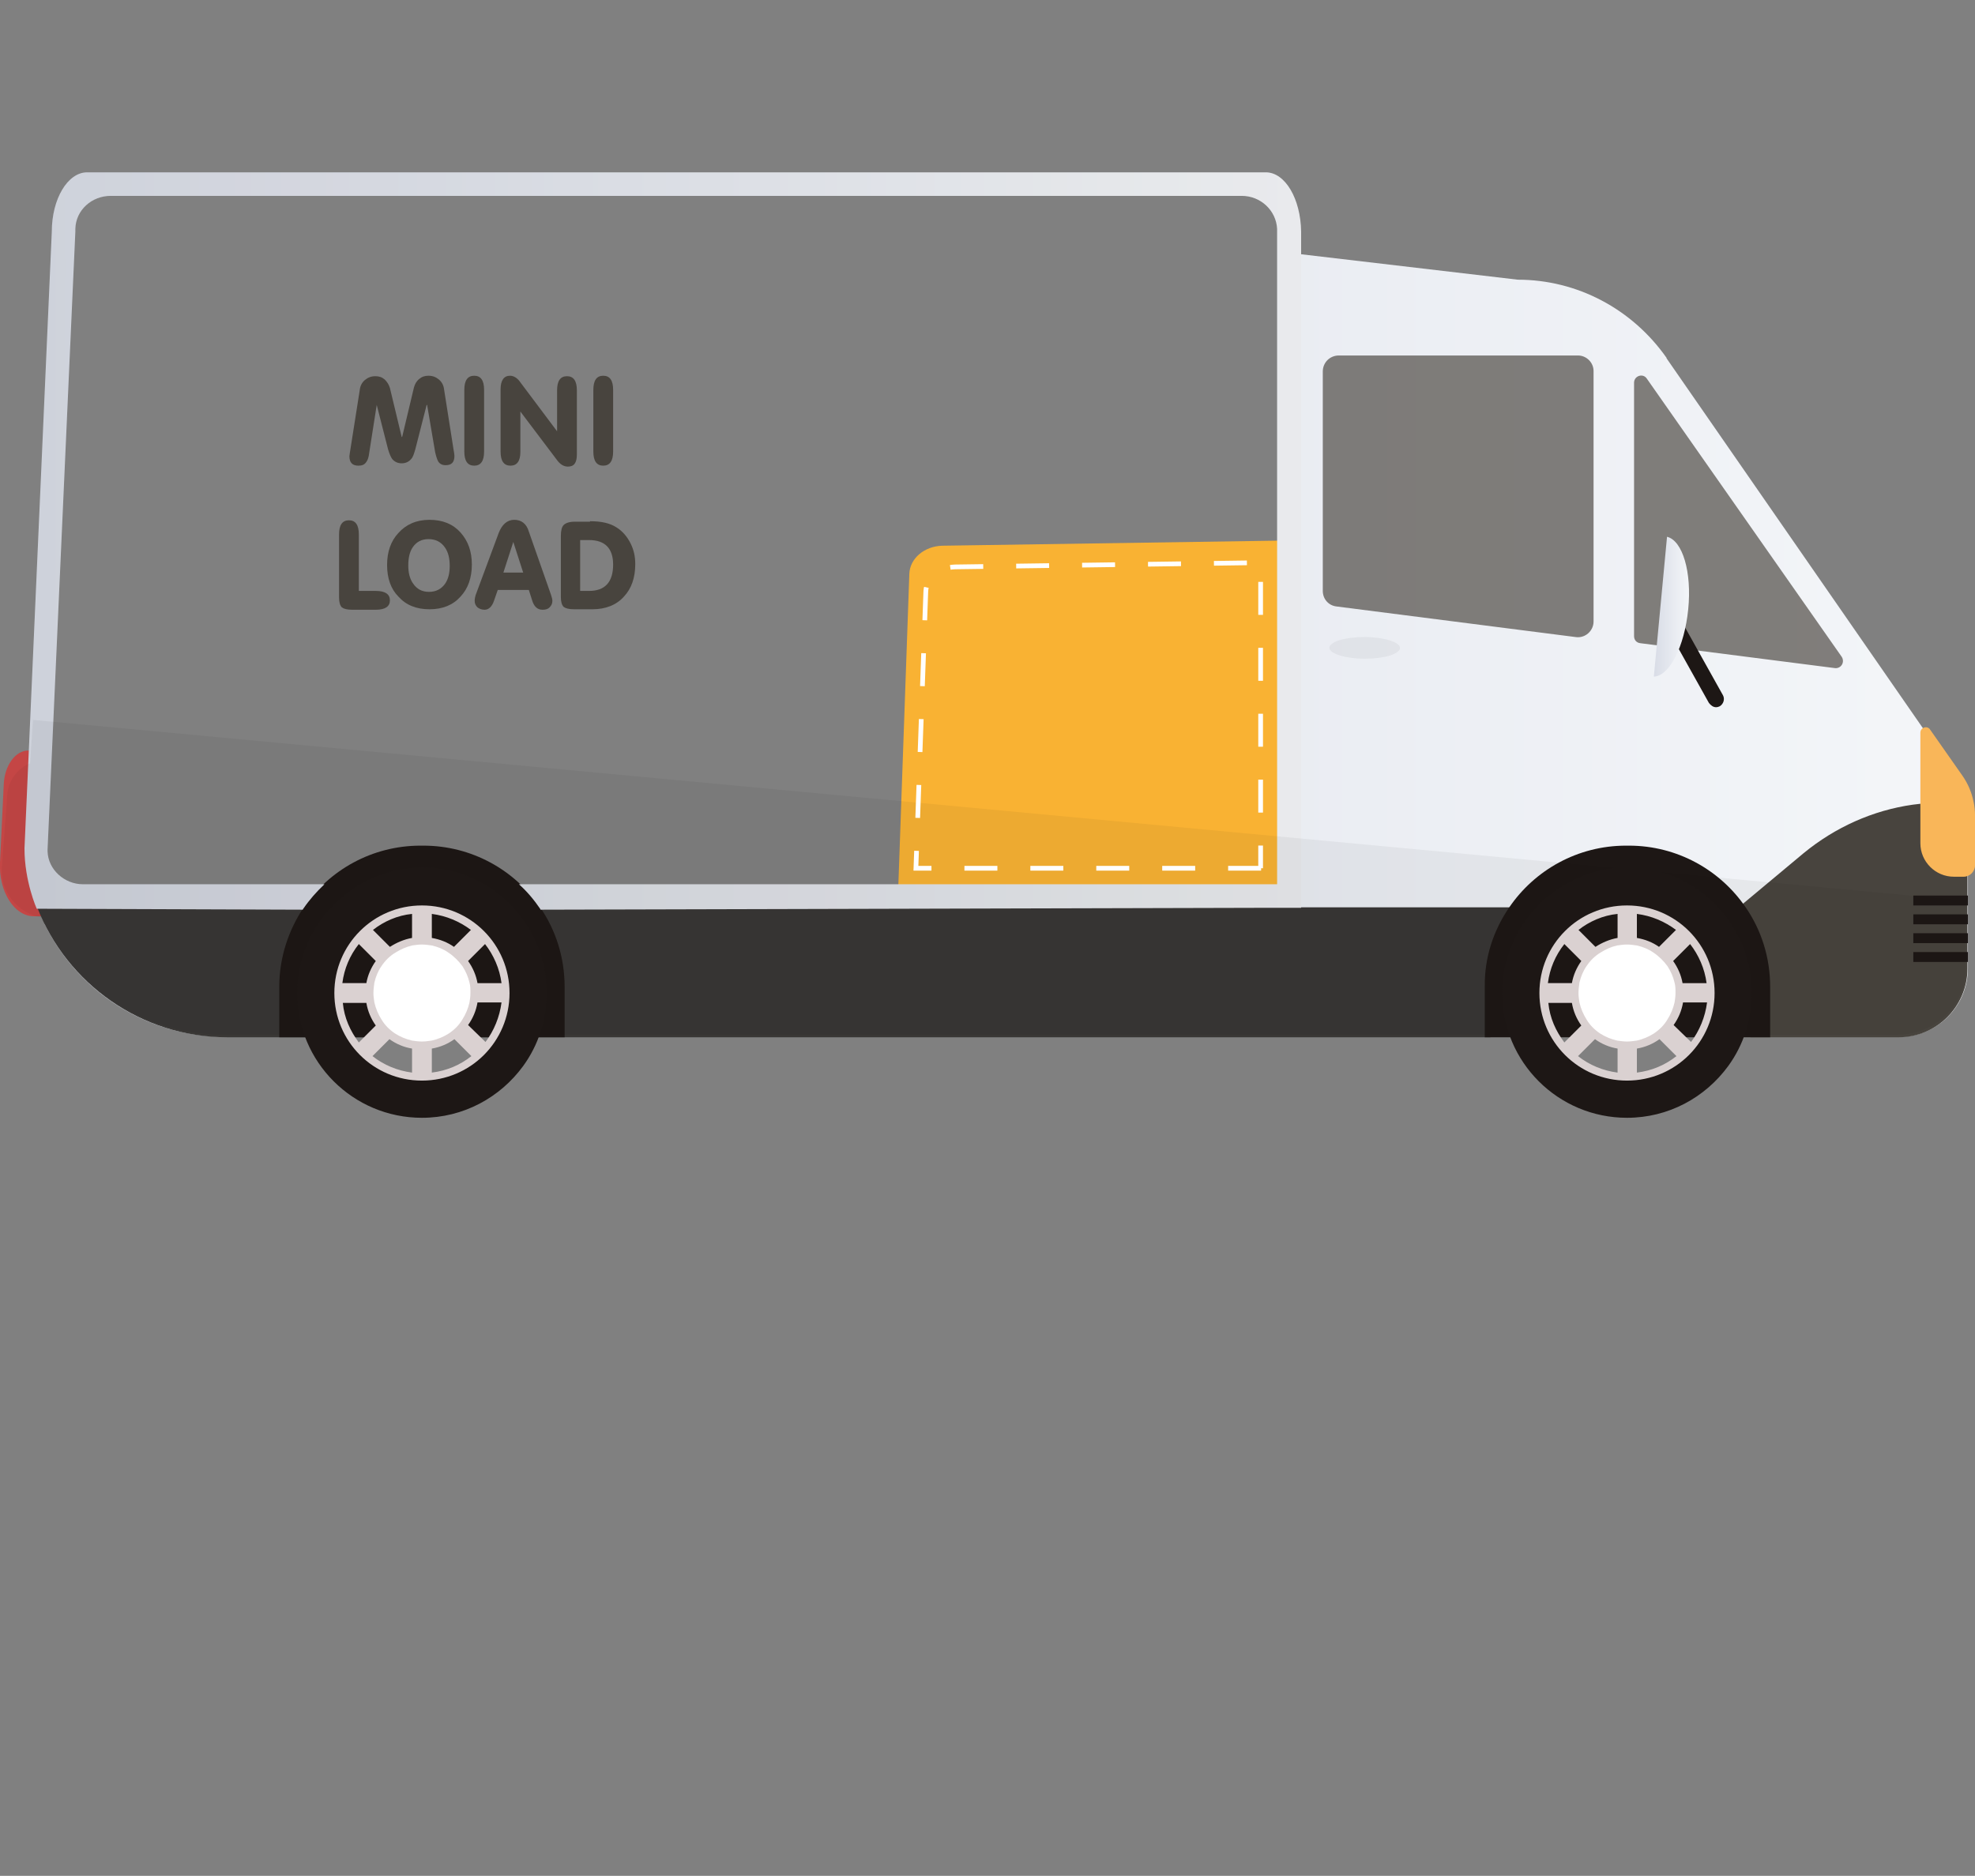 <?xml version="1.0" encoding="UTF-8"?> <!-- Generator: Adobe Illustrator 26.4.1, SVG Export Plug-In . SVG Version: 6.00 Build 0) --> <svg xmlns="http://www.w3.org/2000/svg" xmlns:xlink="http://www.w3.org/1999/xlink" id="_Слой_1" x="0px" y="0px" viewBox="0 0 419.4 398.4" style="enable-background:new 0 0 419.4 398.4;" xml:space="preserve"><rect x="0" y="0" width="419.4" height="398.4" fill="#808080" stroke="none"/> <style type="text/css"> .st0{fill:#F9B233;} .st1{fill:#C44645;} .st2{fill:url(#SVGID_1_);enable-background:new ;} .st3{fill:#393735;} .st4{opacity:0.67;fill:#48443E;} .st5{fill:#1D1715;} .st6{fill-rule:evenodd;clip-rule:evenodd;fill:url(#SVGID_00000058557847160055355280000004681851621866033569_);enable-background:new ;} .st7{fill:#48443E;} .st8{fill:#F9B659;} .st9{opacity:5.000000e-02;} .st10{fill:url(#SVGID_00000047777746812487626860000016794019231273813674_);enable-background:new ;} .st11{fill-rule:evenodd;clip-rule:evenodd;fill:#FFFFFF;} .st12{fill:#DAD1D1;} .st13{fill:none;stroke:#FFFFFF;stroke-miterlimit:10;stroke-dasharray:7;} </style> <path class="st0" d="M272.9,189.9h-82.2l2.4-68c0.1-3.3,3.2-5.9,7-6l72.8-1.1V189.9z"></path> <path class="st1" d="M7.2,194.6h2.3l1.2-35.2H6c-2.7,0-5,3.1-5.2,7.1L0,183.2C-0.3,189.3,3,194.6,7.2,194.6z"></path> <g> <linearGradient id="SVGID_1_" gradientUnits="userSpaceOnUse" x1="9.479" y1="137.144" x2="417.859" y2="137.144"> <stop offset="5.405410e-03" style="stop-color:#D8DCE6"></stop> <stop offset="1" style="stop-color:#F4F6F9"></stop> </linearGradient> <path class="st2" d="M322.3,59.4c12.6,0,24.3,6.2,31.6,16.6c0,0,0,0,0,0.1l52.6,75.9l8.8,12.7c1.2,1.7,2,3.6,2.3,5.6 c0.2,0.9,0.3,1.9,0.3,2.8v32.5c0,8.1-6.5,14.6-14.5,14.6h-26.9H80.4H54.8h-7c-16.8,0-31.3-9.7-38.3-23.9 c-0.6-1.2,266.8-3.8,266.8-3.8V54L322.3,59.4z"></path> <path class="st3" d="M54.6,192.7h30.9h236.2c-3.3,4.8-5.2,10.6-5.2,16.9v10.7H80.4H59.7H48.3c-18.4,0-34.1-11.4-40.4-27.6H54.6z"></path> </g> <path class="st4" d="M284.3,75.5h50.8c1.8,0,3.3,1.5,3.3,3.3V132c0,2-1.8,3.6-3.8,3.3l-50.8-6.5c-1.7-0.2-2.9-1.6-2.9-3.3V78.9 C280.9,77,282.4,75.5,284.3,75.5z"></path> <path class="st4" d="M349.7,80.4l41.4,59.1c0.7,1.1-0.1,2.5-1.4,2.4l-41.4-5.3c-0.8-0.1-1.3-0.7-1.3-1.5V81.3 C347,79.8,348.9,79.2,349.7,80.4z"></path> <path class="st5" d="M364.4,150.2c0.3,0,0.6-0.1,0.8-0.2c0.8-0.5,1.1-1.5,0.7-2.3l-10-17.9c-0.5-0.8-1.5-1.1-2.3-0.7 c-0.8,0.5-1.1,1.5-0.7,2.3l10,17.9C363.3,149.8,363.8,150.2,364.4,150.2z"></path> <linearGradient id="SVGID_00000123422027647950575040000010703911937139230364_" gradientUnits="userSpaceOnUse" x1="351.125" y1="128.91" x2="358.619" y2="128.91"> <stop offset="5.405410e-03" style="stop-color:#D8DCE6"></stop> <stop offset="1" style="stop-color:#F4F6F9"></stop> </linearGradient> <path style="fill-rule:evenodd;clip-rule:evenodd;fill:url(#SVGID_00000123422027647950575040000010703911937139230364_);enable-background:new ;" d=" M354,114c3.3,0.8,5.3,7.5,4.5,15.4c-0.8,8-4,14.2-7.3,14.3L354,114z"></path> <path class="st7" d="M373.6,209.2c0,3.9-0.7,7.6-1.9,11.1h31.5c8.1,0,14.6-6.6,14.6-14.6v-32.5c0-0.9-0.1-1.9-0.3-2.8h-4.4 c-2.3,0-4.6,0.2-6.9,0.5c-8.5,1.2-16.5,4.8-23.2,10.3l-13.9,11.6C372,197.5,373.6,203.2,373.6,209.2z"></path> <path class="st8" d="M407.8,155.6v23.5c0,3.9,3.2,7.1,7.1,7.1h2.1c1.3,0,2.4-1.1,2.4-2.4v-10.7c0-0.9-0.1-1.9-0.3-2.8 c-0.4-2-1.2-3.9-2.4-5.6l-6.8-9.7C409.3,154,407.8,154.5,407.8,155.6z"></path> <rect x="406.3" y="190.2" class="st5" width="11.6" height="2.1"></rect> <rect x="406.3" y="194.2" class="st5" width="11.6" height="2.1"></rect> <rect x="406.3" y="198.2" class="st5" width="11.6" height="2.1"></rect> <rect x="406.3" y="202.2" class="st5" width="11.6" height="2.1"></rect> <path class="st5" d="M320.5,192.7c5.4-7.9,14.5-13.1,24.8-13.1h0.6c10.3,0,19.4,5.2,24.8,13.1c3.3,4.8,5.2,10.6,5.2,16.9v10.7h-60.6 v-10.7C315.2,203.3,317.2,197.5,320.5,192.7z"></path> <path class="st5" d="M64.5,192.7c5.4-7.9,14.5-13.1,24.8-13.1h0.6c10.3,0,19.4,5.2,24.8,13.1c3.3,4.8,5.2,10.6,5.2,16.9v10.7H59.3 v-10.7C59.3,203.3,61.3,197.5,64.5,192.7z"></path> <path class="st9" d="M282.3,137.6c0,1.2,3.4,2.3,7.5,2.3c4.1,0,7.5-1,7.5-2.3c0-1.2-3.4-2.3-7.5-2.3 C285.6,135.3,282.3,136.3,282.3,137.6z"></path> <linearGradient id="SVGID_00000074407124312092521810000011597751833333720976_" gradientUnits="userSpaceOnUse" x1="5.282" y1="114.871" x2="276.23" y2="114.871"> <stop offset="5.405410e-03" style="stop-color:#D8DCE6"></stop> <stop offset="1" style="stop-color:#F4F6F9"></stop> </linearGradient> <path style="fill:url(#SVGID_00000074407124312092521810000011597751833333720976_);enable-background:new ;" d="M268.8,36.6 H18.5c-4.1,0-7.5,5.6-7.5,12.6l-5.8,131c0,7,2.6,12.8,2.6,12.8l56.5,0.2c0-0.1,0.1-0.2,0.1-0.2c1.3-1.9,2.8-3.6,4.5-5.2l0,0 c-1.7,0-4,0-6.9,0l-44.4,0c-3.9,0-7.4-3.1-7.5-7c0-0.1,0-0.2,0-0.4L16,49.2c0-0.2,0-0.4,0-0.6c0.1-4,3.5-7,7.5-7h240.2 c4,0,7.3,3.1,7.5,7c0,0.2,0,0.4,0,0.6v138.6h-2.4H117c-2.9,0-5.2,0-6.8,0c1.7,1.5,3.2,3.3,4.5,5.2c0,0.1,0.1,0.2,0.1,0.2l154-0.4 c4.1,0,7.5,0,7.5,0V49.2C276.2,42.2,272.9,36.6,268.8,36.6z"></path> <path class="st9" d="M268.8,36.6H18.5c-4.1,0-7.5,5.6-7.5,12.6l-5.8,131c0,7,2.6,12.8,2.6,12.8l56.5,0.2c0-0.1,0.1-0.2,0.1-0.2 c1.3-1.9,2.8-3.6,4.5-5.2l0,0c-1.7,0-4,0-6.9,0l-44.4,0c-3.9,0-7.4-3.1-7.5-7c0-0.1,0-0.2,0-0.4L16,49.2c0-0.2,0-0.4,0-0.6 c0.1-4,3.5-7,7.5-7h240.2c4,0,7.3,3.1,7.5,7c0,0.2,0,0.4,0,0.6v138.6h-2.4H117c-2.9,0-5.2,0-6.8,0c1.7,1.5,3.2,3.3,4.5,5.2 c0,0.1,0.1,0.2,0.1,0.2l154-0.4c4.1,0,7.5,0,7.5,0V49.2C276.2,42.2,272.9,36.6,268.8,36.6z"></path> <path class="st9" d="M6.4,162.1l0.6-9.2l410.4,38.4v1.8v1.8v2v1.8v2v1.8v2v1.2c0,7.4-5.9,13.5-13.4,14c-0.3,0-0.7,0.1-1,0.1l0,0 h-26.8H376h-4.1h-55.7H123.7H80.6H64h-4h-4.9h-6.5h-0.6c-16.7,0-31.2-9.3-38.2-23c-0.1-0.1-0.1-0.3-0.2-0.5 c-0.2-0.5-0.4-0.9-0.7-1.4c-5.1-0.9-8.9-5.5-8.5-10.7l1.2-16C2,165.5,3.9,163.1,6.4,162.1z"></path> <g> <path class="st11" d="M356.1,210.9c0,5.8-4.7,10.6-10.6,10.6c-5.8,0-10.6-4.7-10.6-10.6c0-5.8,4.7-10.6,10.6-10.6 C351.4,200.4,356.1,205.1,356.1,210.9z"></path> <path class="st5" d="M319,210.9c0,14.7,11.9,26.5,26.5,26.5c8.8,0,16.6-4.3,21.5-11c3.2-4.4,5-9.8,5-15.6c0-4.8-1.3-9.4-3.6-13.3 c-4.6-7.9-13.1-13.3-22.9-13.3C330.9,184.4,319,196.3,319,210.9z M327.5,210.9c0-9.9,8.1-18,18-18c9.9,0,18,8.1,18,18 c0,9.9-8.1,18-18,18C335.6,228.9,327.5,220.9,327.5,210.9z"></path> <path class="st12" d="M345.5,192.3c-10.3,0-18.6,8.3-18.6,18.6s8.3,18.6,18.6,18.6c10.3,0,18.6-8.3,18.6-18.6 S355.8,192.3,345.5,192.3z M351.2,219.5c-1.1,0.7-2.3,1.2-3.6,1.5c-0.7,0.1-1.4,0.2-2.1,0.2c-0.7,0-1.4-0.1-2.1-0.2 c-1.3-0.3-2.5-0.8-3.6-1.5c-1.2-0.8-2.2-1.8-2.9-3c-0.7-1.1-1.2-2.3-1.5-3.6c-0.1-0.7-0.2-1.3-0.2-2c0-0.7,0.1-1.5,0.2-2.2 c0.3-1.3,0.8-2.5,1.5-3.5c0.8-1.2,1.8-2.2,3-2.9c1.1-0.7,2.2-1.2,3.5-1.5c0.7-0.1,1.4-0.2,2.1-0.2c0.7,0,1.4,0.1,2.1,0.2 c1.3,0.3,2.5,0.8,3.5,1.5c1.2,0.8,2.2,1.8,3,2.9c0.7,1.1,1.2,2.2,1.5,3.5c0.2,0.7,0.2,1.4,0.2,2.2c0,0.7-0.1,1.4-0.2,2 c-0.3,1.3-0.8,2.5-1.5,3.6C353.4,217.7,352.4,218.7,351.2,219.5z M352.3,201.1c-1.4-1-3-1.6-4.7-1.9v-5.1c3.1,0.4,5.9,1.6,8.3,3.4 L352.3,201.1z M343.5,199.2c-1.7,0.3-3.3,1-4.7,1.9l-3.6-3.6c2.3-1.8,5.2-3.1,8.3-3.4V199.2z M335.8,204.1c-1,1.4-1.7,3-2,4.7h-5.1 c0.4-3.1,1.6-5.9,3.5-8.3L335.8,204.1z M333.8,213c0.3,1.8,1,3.4,2,4.8l-3.6,3.6c-1.8-2.4-3.1-5.2-3.4-8.4H333.8z M338.7,220.7 c1.4,1,3,1.7,4.8,2v5.1c-3.1-0.4-6-1.6-8.4-3.5L338.7,220.7z M347.6,222.7c1.8-0.3,3.4-1,4.8-2l3.6,3.6c-2.4,1.9-5.2,3.1-8.4,3.5 V222.7z M355.4,217.7c1-1.4,1.7-3,2-4.8h5.1c-0.4,3.1-1.6,6-3.4,8.4L355.4,217.7z M357.3,208.8c-0.3-1.7-1-3.3-2-4.7l3.6-3.6 c1.8,2.3,3.1,5.2,3.5,8.3H357.3z"></path> </g> <g> <path class="st11" d="M100.2,210.9c0,5.8-4.7,10.6-10.6,10.6c-5.8,0-10.6-4.7-10.6-10.6c0-5.8,4.7-10.6,10.6-10.6 C95.5,200.4,100.2,205.1,100.2,210.9z"></path> <path class="st5" d="M63.1,210.9c0,14.7,11.9,26.5,26.5,26.5c8.8,0,16.6-4.3,21.5-11c3.2-4.4,5-9.8,5-15.6c0-4.8-1.3-9.4-3.6-13.3 c-4.6-7.9-13.1-13.3-22.9-13.3C75,184.4,63.1,196.3,63.1,210.9z M71.6,210.9c0-9.9,8.1-18,18-18c9.9,0,18,8.1,18,18 c0,9.9-8.1,18-18,18C79.7,228.9,71.6,220.9,71.6,210.9z"></path> <path class="st12" d="M89.6,192.3c-10.3,0-18.6,8.3-18.6,18.6s8.3,18.6,18.6,18.6c10.3,0,18.6-8.3,18.6-18.6S99.9,192.3,89.6,192.3 z M95.3,219.5c-1.1,0.7-2.3,1.2-3.6,1.5c-0.7,0.1-1.4,0.2-2.1,0.2c-0.7,0-1.4-0.1-2.1-0.2c-1.3-0.3-2.5-0.8-3.6-1.5 c-1.2-0.8-2.2-1.8-2.9-3c-0.7-1.1-1.2-2.3-1.5-3.6c-0.1-0.7-0.2-1.3-0.2-2c0-0.7,0.1-1.5,0.2-2.2c0.3-1.3,0.8-2.5,1.5-3.5 c0.8-1.2,1.8-2.2,3-2.9c1.1-0.7,2.3-1.2,3.5-1.5c0.7-0.1,1.4-0.2,2.1-0.2c0.7,0,1.4,0.1,2.1,0.2c1.3,0.3,2.5,0.8,3.5,1.5 c1.2,0.8,2.2,1.8,3,2.9c0.7,1.1,1.2,2.2,1.5,3.5c0.2,0.7,0.2,1.4,0.2,2.2c0,0.7-0.1,1.4-0.2,2c-0.3,1.3-0.8,2.5-1.5,3.6 C97.5,217.7,96.5,218.7,95.3,219.5z M96.4,201.1c-1.4-1-3-1.6-4.7-1.9v-5.1c3.1,0.4,5.9,1.6,8.3,3.4L96.4,201.1z M87.5,199.2 c-1.7,0.3-3.3,1-4.7,1.9l-3.6-3.6c2.3-1.8,5.2-3.1,8.3-3.4V199.2z M79.8,204.1c-1,1.4-1.7,3-2,4.7h-5.1c0.4-3.1,1.6-5.9,3.5-8.3 L79.8,204.1z M77.8,213c0.3,1.8,1,3.4,2,4.8l-3.6,3.6c-1.8-2.4-3.1-5.2-3.4-8.4H77.8z M82.7,220.7c1.4,1,3,1.7,4.8,2v5.1 c-3.1-0.4-6-1.6-8.4-3.5L82.7,220.7z M91.7,222.7c1.8-0.3,3.4-1,4.8-2l3.6,3.6c-2.4,1.9-5.2,3.1-8.4,3.5V222.7z M99.4,217.7 c1-1.4,1.7-3,2-4.8h5.1c-0.4,3.1-1.6,6-3.4,8.4L99.4,217.7z M101.4,208.8c-0.3-1.7-1-3.3-2-4.7l3.6-3.6c1.8,2.3,3.1,5.2,3.5,8.3 H101.4z"></path> </g> <g> <path class="st7" d="M85.3,92.8l0.1,0l2.5-10.5c0.2-0.7,0.5-1.3,1.1-1.8s1.2-0.7,2-0.7c0.9,0,1.6,0.3,2.2,0.8 c0.6,0.5,1,1.2,1.1,2.1l2,12.7c0.1,0.6,0.2,1.1,0.2,1.4c0,1.4-0.6,2-1.9,2c-0.7,0-1.3-0.3-1.6-0.9c-0.2-0.4-0.4-1-0.6-1.9L90.7,86 l-0.1,0l-2.4,9.4c-0.3,1-0.5,1.7-0.9,2.1c-0.5,0.6-1.2,0.9-2,0.9s-1.5-0.3-2-0.9c-0.3-0.4-0.6-1.1-0.9-2.1L80,86l0,0l-1.6,10.2 c-0.1,0.9-0.3,1.5-0.6,1.9c-0.4,0.6-0.9,0.8-1.7,0.8c-1.3,0-1.9-0.7-1.9-2c0-0.2,0.1-0.7,0.2-1.4l2-12.7c0.1-0.9,0.5-1.6,1.1-2.1 c0.6-0.5,1.3-0.8,2.2-0.8c0.8,0,1.4,0.2,2,0.7c0.5,0.5,0.9,1.1,1.1,1.8L85.3,92.8z"></path> <path class="st7" d="M102.8,95.9c0,2-0.7,3-2.1,3c-1.4,0-2.1-1-2.1-3V82.8c0-2,0.7-3,2.1-3c1.4,0,2.1,1,2.1,3V95.9z"></path> <path class="st7" d="M108.4,98.9c-1.4,0-2.1-1-2.1-3V82.7c0-1.9,0.7-2.9,2-2.9c0.8,0,1.6,0.5,2.2,1.4l7.8,10.4v-8.7 c0-2,0.7-3,2.1-3s2.1,1,2.1,3v13.6c0,1.8-0.6,2.6-1.9,2.6c-0.9,0-1.7-0.5-2.4-1.5l-7.7-10.2v8.6C110.5,97.9,109.8,98.9,108.4,98.9z "></path> <path class="st7" d="M130.2,95.9c0,2-0.7,3-2.1,3c-1.4,0-2.1-1-2.1-3V82.8c0-2,0.7-3,2.1-3c1.4,0,2.1,1,2.1,3V95.9z"></path> <path class="st7" d="M72,113.5c0-2,0.7-3,2.1-3c1.4,0,2.1,1,2.1,3v12h3.6c2,0,3,0.7,3,2c0,1.3-1,2-3,2h-5c-1.1,0-1.8-0.2-2.2-0.5 c-0.4-0.4-0.6-1.1-0.6-2.1V113.5z"></path> <path class="st7" d="M82.2,120c0-2.8,0.8-5.1,2.4-6.8c1.6-1.8,3.8-2.8,6.6-2.8c2.8,0,5,0.9,6.6,2.7c1.6,1.8,2.4,4,2.4,6.8 c0,2.8-0.8,5.1-2.4,6.8c-1.6,1.8-3.8,2.7-6.6,2.7c-2.8,0-5-0.9-6.6-2.7C83,125.1,82.2,122.8,82.2,120z M86.7,120.1 c0,1.5,0.3,2.8,1,3.8c0.8,1.2,1.9,1.8,3.4,1.8c1.5,0,2.6-0.6,3.4-1.7c0.7-1,1-2.3,1-3.8c0-1.6-0.3-2.9-1-3.9 c-0.8-1.2-2-1.8-3.5-1.8c-1.5,0-2.6,0.6-3.4,1.8C87,117.2,86.7,118.5,86.7,120.1z"></path> <path class="st7" d="M109.2,110.4c1.5,0,2.6,0.8,3.1,2.5l4.7,13.4c0.2,0.6,0.3,1,0.3,1.3c0,0.6-0.2,1-0.6,1.4 c-0.4,0.4-0.9,0.5-1.5,0.5c-1.1,0-1.8-0.7-2.2-2l-0.7-2.2h-6.6l-0.8,2.3c-0.4,1.2-1.1,1.9-2,1.9c-0.6,0-1.1-0.2-1.5-0.5 c-0.4-0.4-0.6-0.8-0.6-1.4c0-0.4,0.1-0.9,0.2-1.2l4.9-13.2C106.6,111.4,107.7,110.4,109.2,110.4z M109,115.1l-2.1,6.5h4.2 L109,115.1L109,115.1z"></path> <path class="st7" d="M125.3,110.7c2.4,0,4.2,0.4,5.6,1.3c1.3,0.8,2.3,2,3,3.4c0.7,1.4,1,2.8,1,4.4c0,2.9-0.8,5.2-2.4,6.9 c-1.6,1.8-3.9,2.7-6.7,2.7h-3.9c-1.1,0-1.8-0.2-2.2-0.5c-0.4-0.4-0.6-1.1-0.6-2.1v-13c0-1.1,0.2-1.9,0.6-2.3 c0.4-0.4,1.2-0.7,2.3-0.7H125.3z M123.2,125.5h1.9c3.4,0,5.1-1.9,5.1-5.6c0-3.4-1.7-5.2-5.1-5.2h-1.9V125.5z"></path> </g> <path class="st13" d="M267.8,184.4h-73.3l2.1-58.8c0.1-2.8,2.9-5.1,6.2-5.2l64.9-0.9V184.4z"></path> </svg> 